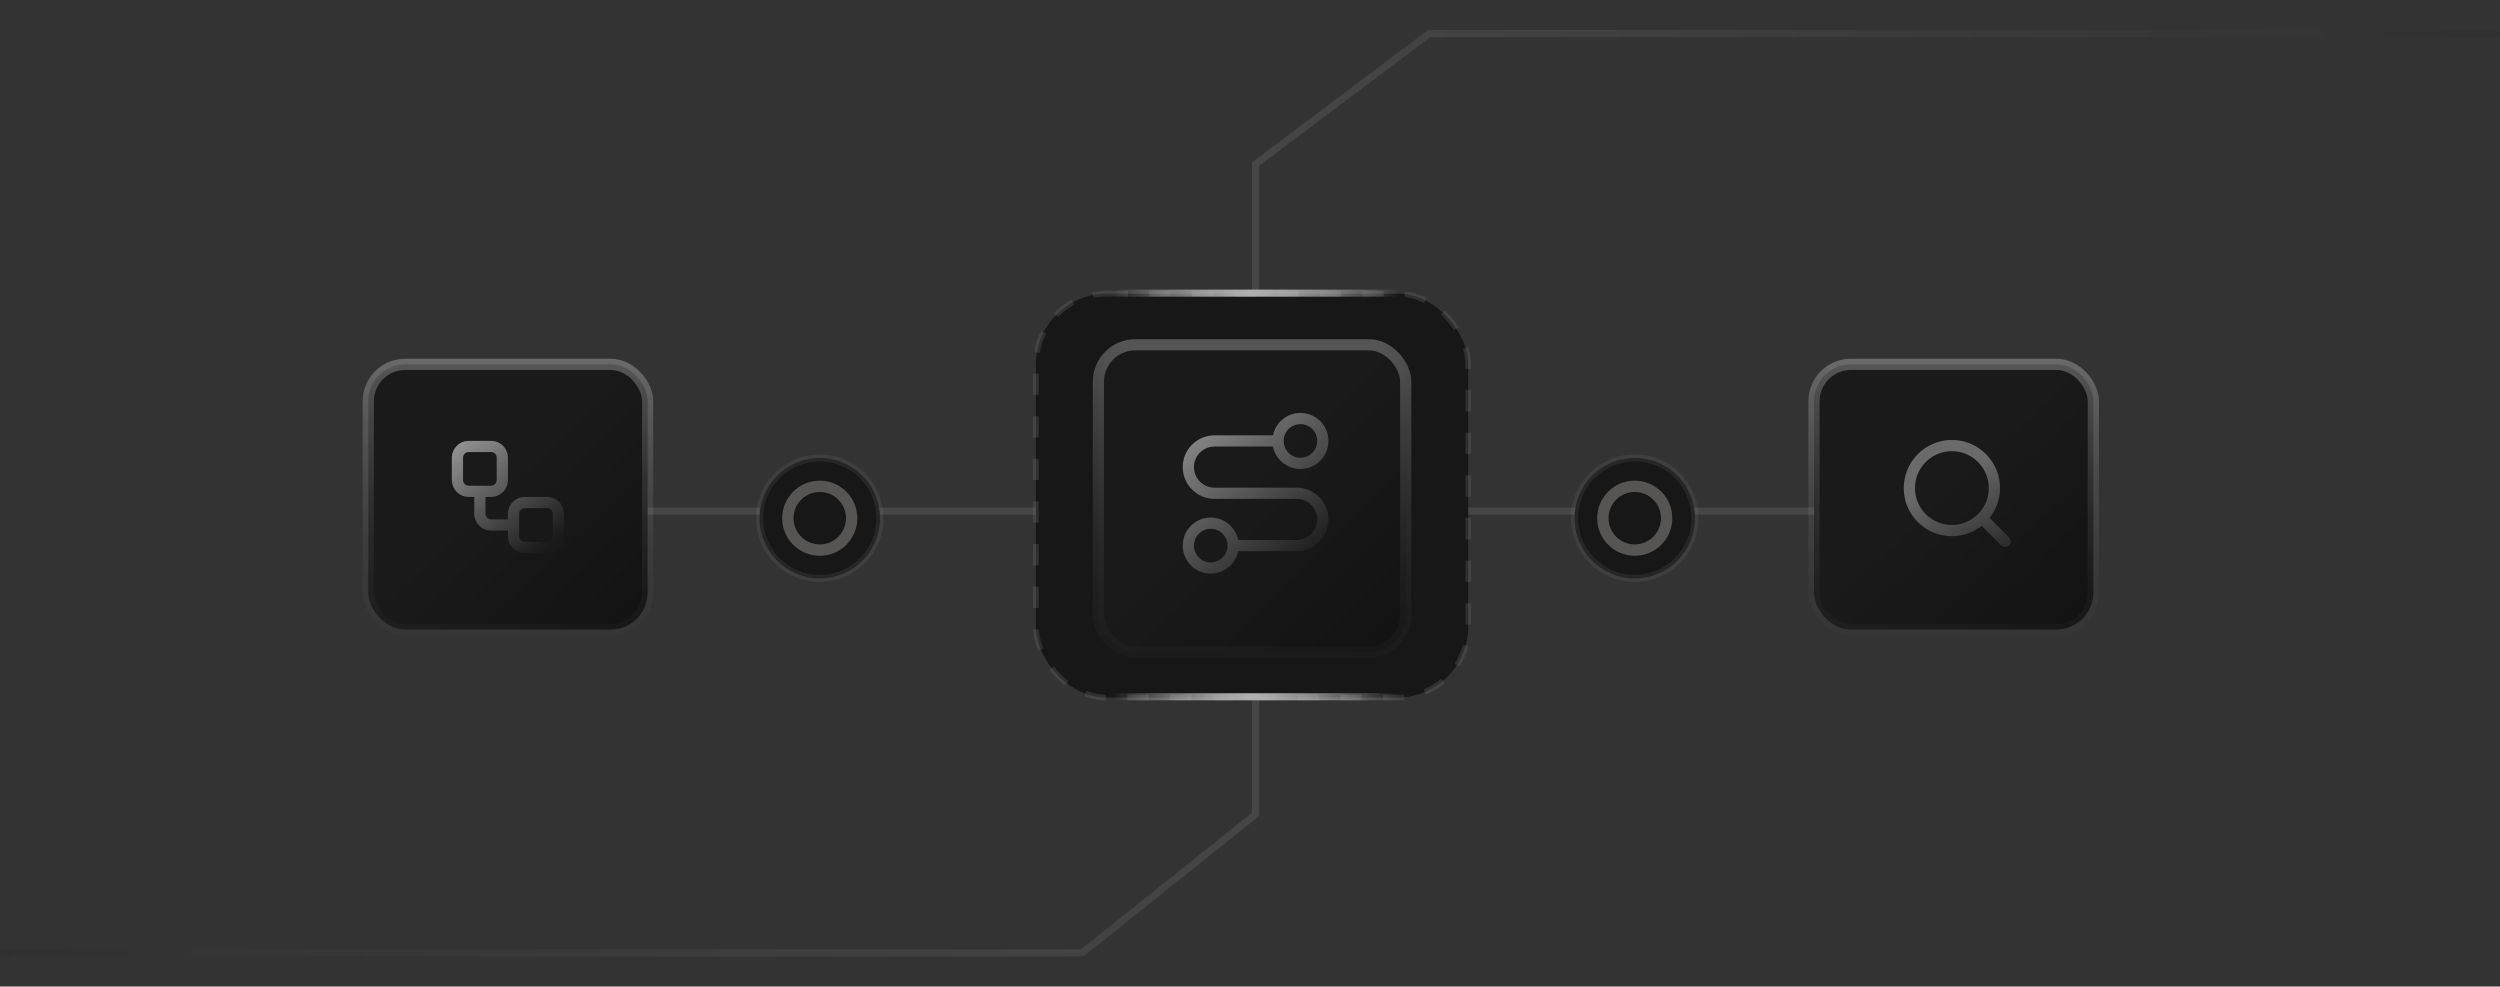 <svg width="223" height="88" viewBox="0 0 223 88" fill="none" xmlns="http://www.w3.org/2000/svg">
<rect x="0" y="0" width="223" height="88" fill="#333333" stroke="none"/>
<g clip-path="url(#clip0_5908_45059)">
<line opacity="0.6" x1="41.2" y1="45.591" x2="180.904" y2="45.591" stroke="#AEADAD" stroke-opacity="0.26" stroke-width="0.632"/>
<path opacity="0.6" d="M112 62V72.638L96.533 85H-13" stroke="url(#paint0_linear_5908_45059)" stroke-opacity="0.26" stroke-width="0.632"/>
<path opacity="0.6" d="M112 26V14.635L127.467 3H237" stroke="url(#paint1_linear_5908_45059)" stroke-opacity="0.26" stroke-width="0.632"/>
<rect x="92.403" y="26.196" width="38.561" height="36.024" rx="6.321" fill="#171717"/>
<rect x="92.403" y="26.196" width="38.561" height="36.024" rx="6.321" stroke="#767676" stroke-opacity="0.26" stroke-width="0.507" stroke-dasharray="1.9 1.9"/>
<rect x="97.977" y="30.755" width="27.413" height="27.413" rx="3.293" fill="url(#paint2_linear_5908_45059)" stroke="url(#paint3_linear_5908_45059)"/>
<path d="M110 48.667C110 49.771 109.105 50.667 108 50.667C106.895 50.667 106 49.771 106 48.667C106 47.562 106.895 46.667 108 46.667C109.105 46.667 110 47.562 110 48.667ZM110 48.667H115.667C116.286 48.667 116.879 48.421 117.317 47.983C117.754 47.546 118 46.952 118 46.333C118 45.714 117.754 45.121 117.317 44.683C116.879 44.246 116.286 44 115.667 44H108.333C107.714 44 107.121 43.754 106.683 43.316C106.246 42.879 106 42.285 106 41.667C106 41.048 106.246 40.454 106.683 40.017C107.121 39.579 107.714 39.333 108.333 39.333H114M114 39.333C114 40.438 114.895 41.333 116 41.333C117.105 41.333 118 40.438 118 39.333C118 38.229 117.105 37.333 116 37.333C114.895 37.333 114 38.229 114 39.333Z" stroke="url(#paint4_linear_5908_45059)" stroke-width="1.001" stroke-linecap="round" stroke-linejoin="round"/>
<rect x="32.851" y="32.5" width="24.918" height="23.654" rx="3.293" fill="url(#paint5_linear_5908_45059)" stroke="url(#paint6_linear_5908_45059)"/>
<rect x="161.807" y="32.5" width="24.918" height="23.654" rx="3.293" fill="url(#paint7_linear_5908_45059)" stroke="url(#paint8_linear_5908_45059)"/>
<line x1="99.341" y1="26.148" x2="124.756" y2="26.148" stroke="url(#paint9_linear_5908_45059)" stroke-width="0.632"/>
<line x1="99.293" y1="62.151" x2="124.708" y2="62.151" stroke="url(#paint10_linear_5908_45059)" stroke-width="0.632"/>
<circle cx="73.123" cy="46.224" r="5.373" fill="#171717" stroke="#AEADAD" stroke-opacity="0.1" stroke-width="0.632"/>
<circle cx="73.123" cy="46.223" r="2.845" fill="#171717" stroke="#CFC7C7" stroke-opacity="0.35" stroke-width="1.011"/>
<circle cx="145.82" cy="46.224" r="5.373" fill="#171717" stroke="#AEADAD" stroke-opacity="0.1" stroke-width="0.632"/>
<circle cx="145.819" cy="46.223" r="2.845" fill="#171717" stroke="#CFC7C7" stroke-opacity="0.35" stroke-width="1.011"/>
<path d="M42.806 43.826V45.828C42.806 46.094 42.912 46.348 43.1 46.536C43.287 46.724 43.542 46.829 43.807 46.829H45.809M41.806 39.823H43.807C44.36 39.823 44.808 40.271 44.808 40.824V42.825C44.808 43.378 44.36 43.826 43.807 43.826H41.806C41.253 43.826 40.805 43.378 40.805 42.825V40.824C40.805 40.271 41.253 39.823 41.806 39.823ZM46.81 44.827H48.812C49.365 44.827 49.813 45.275 49.813 45.828V47.83C49.813 48.383 49.365 48.831 48.812 48.831H46.81C46.257 48.831 45.809 48.383 45.809 47.83V45.828C45.809 45.275 46.257 44.827 46.81 44.827Z" stroke="url(#paint11_linear_5908_45059)" stroke-width="1.001" stroke-linecap="round" stroke-linejoin="round"/>
<path d="M178.849 48.278L176.792 46.22M177.901 43.536C177.901 45.631 176.203 47.329 174.108 47.329C172.014 47.329 170.315 45.631 170.315 43.536C170.315 41.442 172.014 39.744 174.108 39.744C176.203 39.744 177.901 41.442 177.901 43.536Z" stroke="url(#paint12_linear_5908_45059)" stroke-width="1.001" stroke-linecap="round" stroke-linejoin="round"/>
</g>
<defs>
<linearGradient id="paint0_linear_5908_45059" x1="112" y1="73.5" x2="-8.629" y2="87.332" gradientUnits="userSpaceOnUse">
<stop stop-color="#AEADAD"/>
<stop offset="1" stop-color="#171717"/>
</linearGradient>
<linearGradient id="paint1_linear_5908_45059" x1="112" y1="13.823" x2="232.428" y2="-0.849" gradientUnits="userSpaceOnUse">
<stop stop-color="#AEADAD"/>
<stop offset="1" stop-color="#171717"/>
</linearGradient>
<linearGradient id="paint2_linear_5908_45059" x1="106.892" y1="41.291" x2="123.026" y2="57.586" gradientUnits="userSpaceOnUse">
<stop offset="0.16" stop-color="#1A1A1A"/>
<stop offset="1" stop-color="#141313"/>
</linearGradient>
<linearGradient id="paint3_linear_5908_45059" x1="111.683" y1="30.255" x2="111.683" y2="75.187" gradientUnits="userSpaceOnUse">
<stop stop-color="white" stop-opacity="0.27"/>
<stop offset="0.5" stop-color="#808080" stop-opacity="0.075"/>
<stop offset="1" stop-opacity="0"/>
</linearGradient>
<linearGradient id="paint4_linear_5908_45059" x1="104.262" y1="33.895" x2="117.853" y2="49.525" gradientUnits="userSpaceOnUse">
<stop stop-color="#AAAAAA"/>
<stop offset="1" stop-color="#191919"/>
</linearGradient>
<linearGradient id="paint5_linear_5908_45059" x1="40.939" y1="41.576" x2="54.914" y2="56.414" gradientUnits="userSpaceOnUse">
<stop offset="0.16" stop-color="#1A1A1A"/>
<stop offset="1" stop-color="#141313"/>
</linearGradient>
<linearGradient id="paint6_linear_5908_45059" x1="45.309" y1="32" x2="45.309" y2="70.987" gradientUnits="userSpaceOnUse">
<stop stop-color="white" stop-opacity="0.27"/>
<stop offset="0.5" stop-color="#808080" stop-opacity="0.075"/>
<stop offset="1" stop-opacity="0"/>
</linearGradient>
<linearGradient id="paint7_linear_5908_45059" x1="169.895" y1="41.576" x2="183.87" y2="56.414" gradientUnits="userSpaceOnUse">
<stop offset="0.16" stop-color="#1A1A1A"/>
<stop offset="1" stop-color="#141313"/>
</linearGradient>
<linearGradient id="paint8_linear_5908_45059" x1="174.266" y1="32" x2="174.266" y2="70.987" gradientUnits="userSpaceOnUse">
<stop stop-color="white" stop-opacity="0.27"/>
<stop offset="0.5" stop-color="#808080" stop-opacity="0.075"/>
<stop offset="1" stop-opacity="0"/>
</linearGradient>
<linearGradient id="paint9_linear_5908_45059" x1="99.341" y1="26.964" x2="124.756" y2="26.964" gradientUnits="userSpaceOnUse">
<stop stop-color="white" stop-opacity="0"/>
<stop offset="0.483" stop-color="#B0B0B0"/>
<stop offset="1" stop-color="white" stop-opacity="0"/>
</linearGradient>
<linearGradient id="paint10_linear_5908_45059" x1="99.293" y1="62.968" x2="124.708" y2="62.968" gradientUnits="userSpaceOnUse">
<stop stop-color="white" stop-opacity="0"/>
<stop offset="0.483" stop-color="#B0B0B0"/>
<stop offset="1" stop-color="white" stop-opacity="0"/>
</linearGradient>
<linearGradient id="paint11_linear_5908_45059" x1="39.5" y1="37.5" x2="48.5" y2="49" gradientUnits="userSpaceOnUse">
<stop stop-color="#AAAAAA"/>
<stop offset="1" stop-color="#191919"/>
</linearGradient>
<linearGradient id="paint12_linear_5908_45059" x1="174" y1="42.5" x2="179" y2="51.5" gradientUnits="userSpaceOnUse">
<stop stop-color="#6B6A6A"/>
<stop offset="1" stop-color="#191919"/>
</linearGradient>
<clipPath id="clip0_5908_45059">
<rect width="223" height="88" fill="white"/>
</clipPath>
</defs>
</svg>
